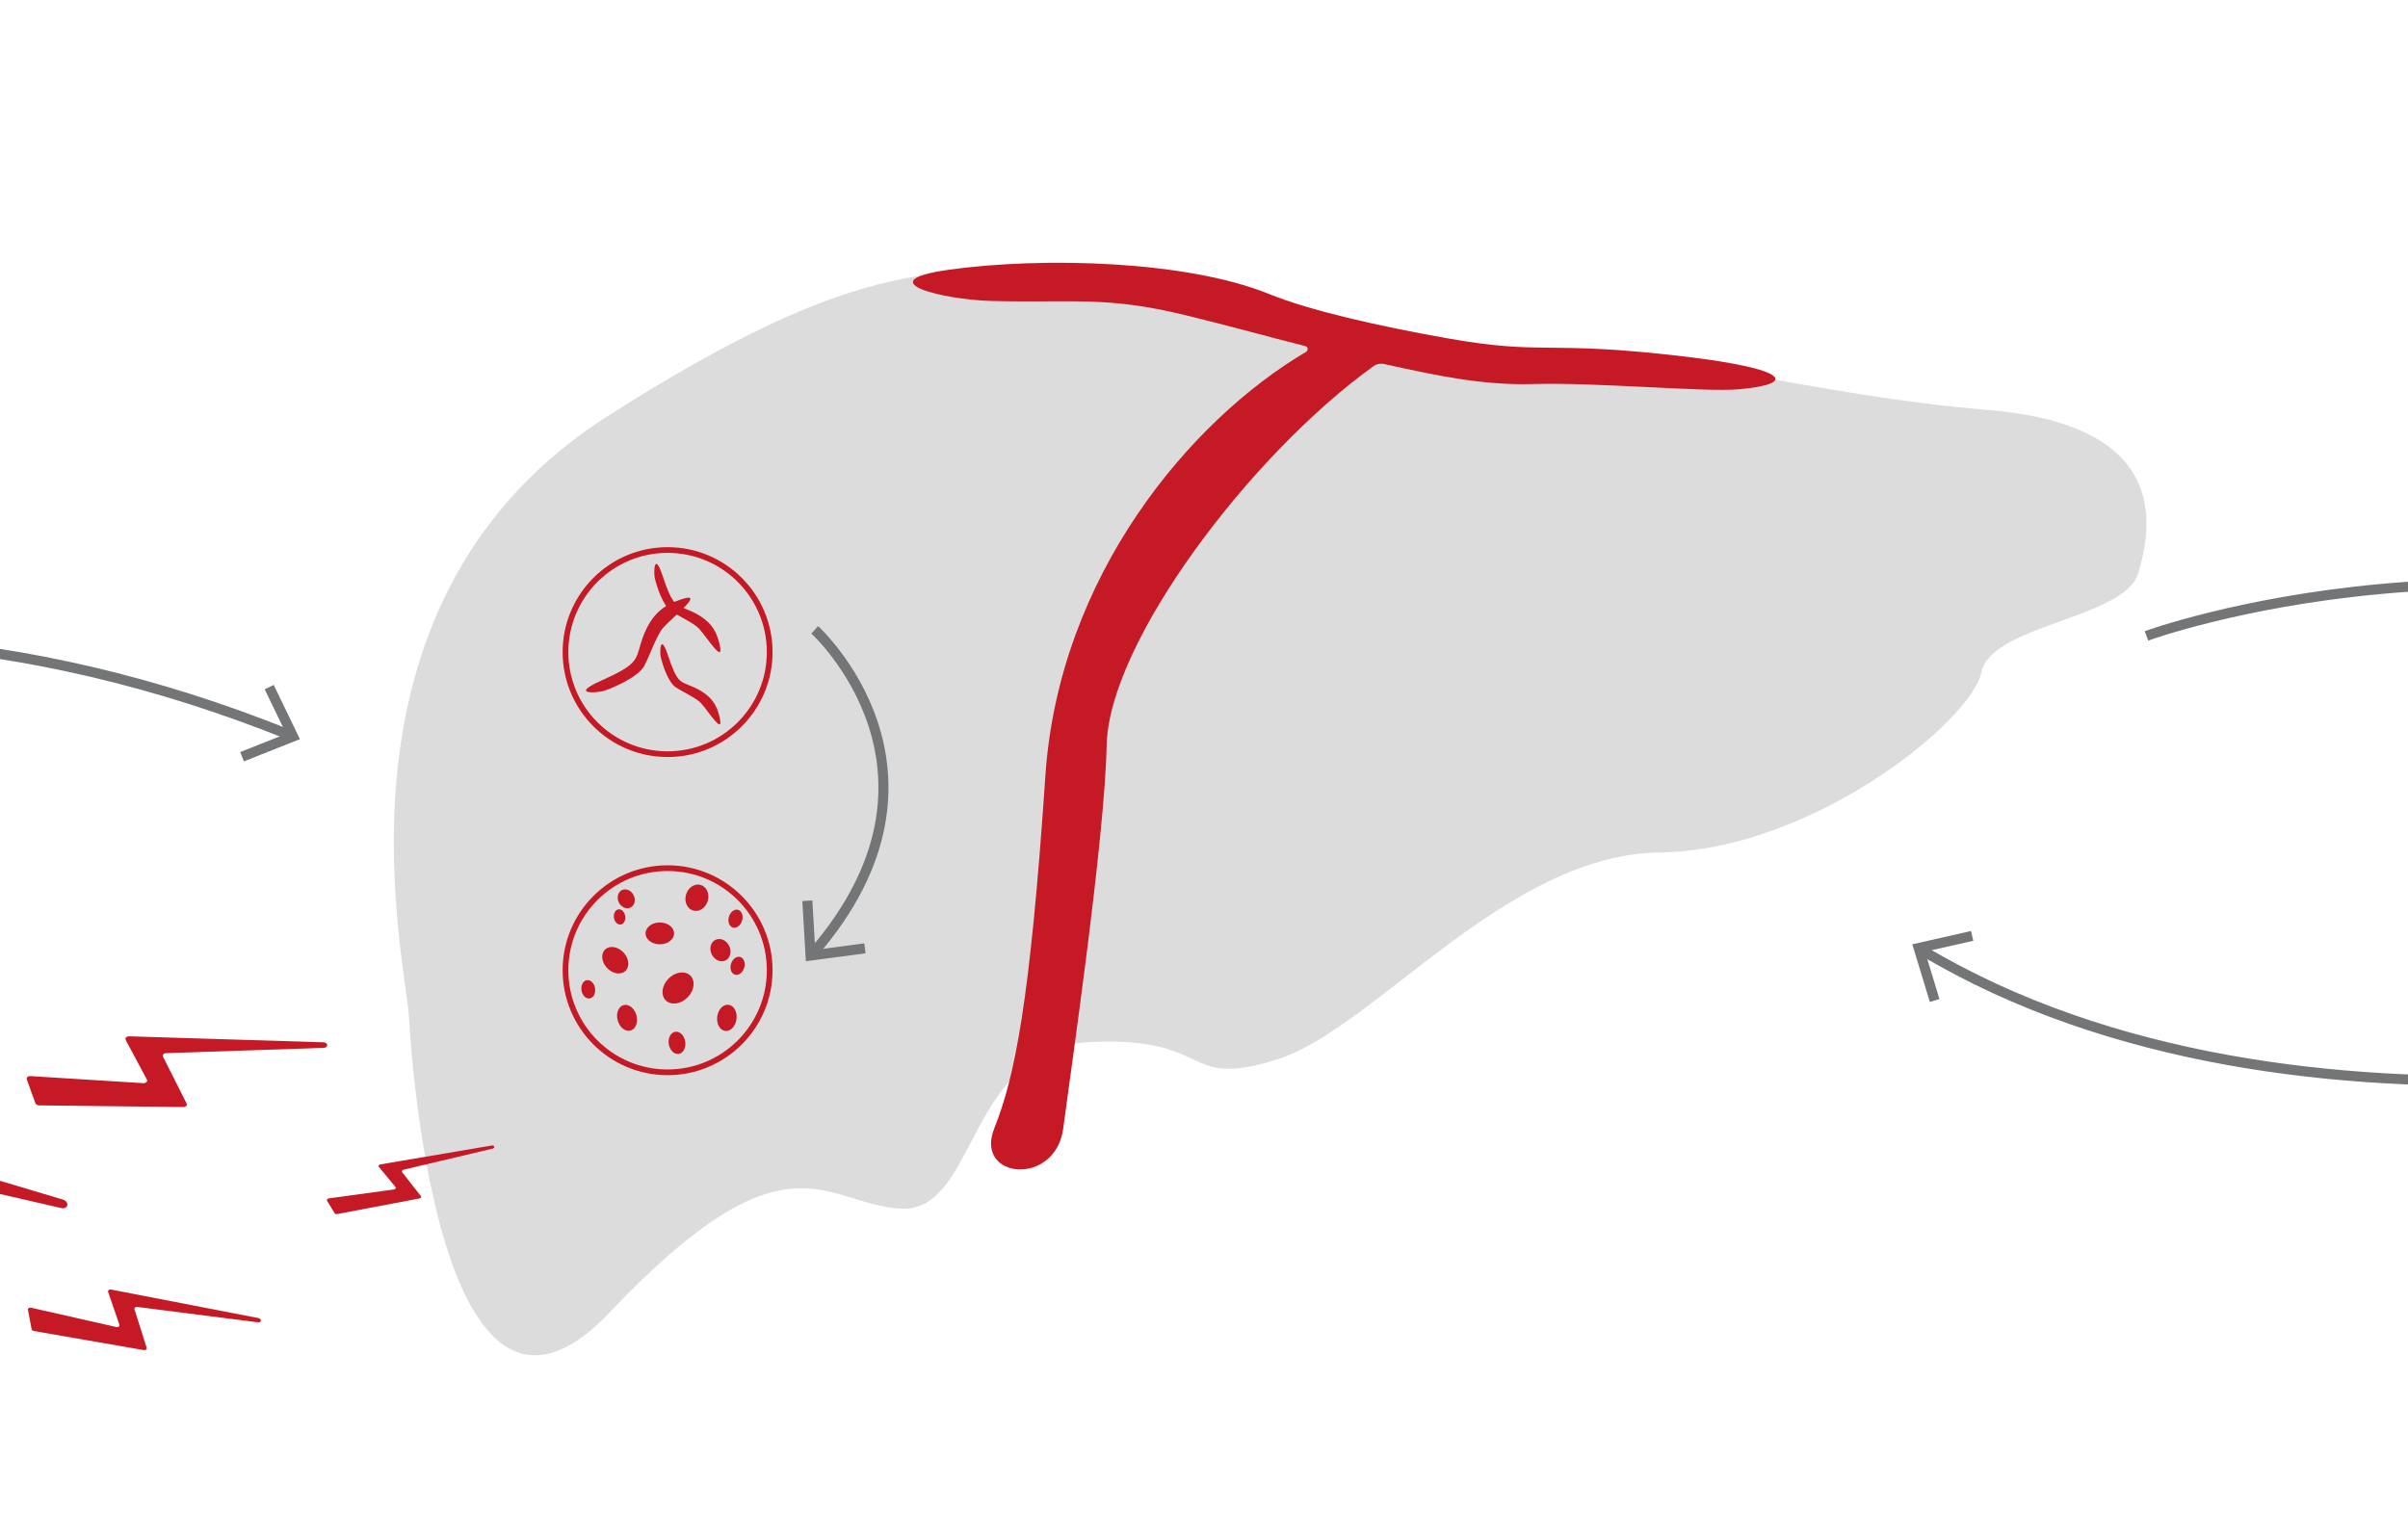 <?xml version="1.0" encoding="UTF-8"?>
<svg xmlns="http://www.w3.org/2000/svg" width="360" height="230" viewBox="0 0 360 230">
  <g id="layer-20">
    <g id="Leber">
      <path d="M61.125,151.803s3.436,72.445,30.066,44.383c26.63-28.062,32.07-16.035,43.524-15.463,11.454.573,9.736-24.053,28.348-24.912,18.612-.859,13.472,7.159,27.925,2.577,14.454-4.581,34.211-30.639,57.119-30.925s46.674-19.758,48.106-26.916c1.432-7.159,21.476-8.018,23.48-14.89,2.004-6.872,4.868-22.048-22.335-24.339-27.203-2.291-45.433-8.686-69.009-8.877-23.576-.191-40.947-10.117-64.618-11.413-22.331-1.222-34.743-3.095-72.827,21.149-42.755,27.218-30.696,79.07-29.78,89.626Z" fill="#dcdcdc" stroke-width="0"/>
      <path d="M251.885,53.315c-21.041-2.502-20.783-.108-35.607-2.748-10.269-1.829-20.366-4.101-26.585-6.62-12.323-4.993-33.79-5.573-47.819-3.616-12.141,1.694-1.01,4.471,6.288,4.666,12.131.324,17.192-.764,28.932,2.1,7.208,1.758,12.316,3.218,18.032,4.645.417.104.502.653.132.871-17.427,10.291-36.96,33.559-38.972,63.397-2.291,33.979-4.582,45.051-7.636,52.687-3.054,7.636,9.163,8.781,10.308,0,1.145-8.781,6.193-43.125,6.49-57.269.323-15.371,21.44-43.41,39.907-56.688.448-.322,1.017-.43,1.556-.312,7.916,1.739,14.711,3.214,22.297,2.994,9.479-.275,25.738,1.24,30.762.784,8.917-.81,7.371-3.053-8.086-4.891Z" fill="#c51926" stroke-width="0"/>
    </g>
    <g id="Zelle_Parasit">
      <path d="M101.548,89.716c-2.005.719-4.324,1.845-5.71,6.381-.819,2.68-.477,3.22-6.04,5.714-4.754,2.131-.417,1.803.571,1.462,1.863-.645,5.128-2.182,5.953-3.718.826-1.536,1.832-4.577,2.834-5.703,1.51-1.696,6.683-5.674,2.392-4.136Z" fill="#c51926" stroke-width="0"/>
      <path d="M107.542,96.196c-.401-1.613-1.094-3.501-4.507-4.933-2.017-.846-2.463-.623-3.963-5.138-1.282-3.858-1.367-.465-1.179.328.355,1.497,1.292,4.152,2.42,4.914,1.128.761,3.41,1.781,4.206,2.647,1.198,1.305,3.882,5.633,3.024,2.181Z" fill="#c51926" stroke-width="0"/>
      <path d="M107.557,107.126c-.365-1.466-.994-3.182-4.096-4.483-1.833-.769-2.238-.566-3.602-4.669-1.165-3.506-1.243-.423-1.072.299.322,1.361,1.174,3.774,2.2,4.465s3.099,1.618,3.822,2.406c1.089,1.186,3.528,5.119,2.748,1.982Z" fill="#c51926" stroke-width="0"/>
      <circle cx="99.806" cy="97.504" r="15.264" fill="none" stroke="#c51926" stroke-miterlimit="10" stroke-width=".855"/>
    </g>
    <g id="Zelle_verändert">
      <circle cx="99.806" cy="145.073" r="15.264" fill="none" stroke="#c51926" stroke-miterlimit="10" stroke-width=".855"/>
      <ellipse cx="98.643" cy="139.564" rx="2.132" ry="1.635" fill="#c51926" stroke-width="0"/>
      <ellipse cx="101.371" cy="147.729" rx="2.609" ry="2" transform="translate(-74.769 114.949) rotate(-45)" fill="#c51926" stroke-width="0"/>
      <ellipse cx="91.984" cy="143.576" rx="1.691" ry="2.206" transform="translate(-73.57 102.748) rotate(-43.5)" fill="#c51926" stroke-width="0"/>
      <ellipse cx="104.189" cy="134.235" rx="1.996" ry="1.691" transform="translate(-54.308 195.5) rotate(-73.316)" fill="#c51926" stroke-width="0"/>
      <ellipse cx="107.712" cy="142.068" rx="1.452" ry="1.713" transform="translate(-51.281 61.405) rotate(-25.931)" fill="#c51926" stroke-width="0"/>
      <ellipse cx="93.622" cy="134.395" rx="1.23" ry="1.452" transform="translate(-49.344 54.471) rotate(-25.931)" fill="#c51926" stroke-width="0"/>
      <ellipse cx="93.744" cy="152.192" rx="1.452" ry="1.973" transform="translate(-36.804 30.096) rotate(-15.285)" fill="#c51926" stroke-width="0"/>
      <ellipse cx="108.668" cy="152.192" rx="1.973" ry="1.452" transform="translate(-56.093 240.651) rotate(-82.703)" fill="#c51926" stroke-width="0"/>
      <ellipse cx="101.212" cy="155.929" rx="1.244" ry="1.675" transform="translate(-22.994 17.615) rotate(-8.937)" fill="#c51926" stroke-width="0"/>
      <ellipse cx="87.946" cy="147.927" rx="1.026" ry="1.381" transform="translate(-21.912 15.457) rotate(-8.937)" fill="#c51926" stroke-width="0"/>
      <ellipse cx="92.628" cy="137.107" rx=".852" ry="1.146" transform="translate(-20.174 16.053) rotate(-8.937)" fill="#c51926" stroke-width="0"/>
      <ellipse cx="109.957" cy="137.367" rx="1.381" ry="1.026" transform="translate(-53.195 203.257) rotate(-73.316)" fill="#c51926" stroke-width="0"/>
      <ellipse cx="110.272" cy="144.416" rx="1.381" ry="1.026" transform="translate(-59.723 208.584) rotate(-73.316)" fill="#c51926" stroke-width="0"/>
    </g>
    <g id="Pfeil">
      <g>
        <path d="M121.803,94.175s23.278,21.178-.245,48.331" fill="none" stroke="#747576" stroke-miterlimit="10" stroke-width="1.5"/>
        <polygon points="119.95 134.728 121.449 134.639 121.878 142.023 129.211 141.055 129.406 142.544 120.475 143.72 119.95 134.728" fill="#747576" stroke-width="0"/>
      </g>
    </g>
    <g id="Pfeil-2" data-name="Pfeil">
      <path d="M320.901,95.082s55.154-20.257,115.125,4.599" fill="none" stroke="#747576" stroke-miterlimit="10" stroke-width="1.5"/>
    </g>
    <g id="Pfeil-3" data-name="Pfeil">
      <g>
        <path d="M-97.18,111.444s58.498-34.599,140.51-1.538" fill="none" stroke="#747576" stroke-miterlimit="10" stroke-width="1.5"/>
        <polygon points="36.465 113.842 35.911 112.447 42.787 109.723 39.568 103.063 40.92 102.411 44.839 110.523 36.465 113.842" fill="#747576" stroke-width="0"/>
      </g>
    </g>
    <g id="Pfeil-4" data-name="Pfeil">
      <g>
        <path d="M426.135,155.372s-82.033,20.694-138.855-13.328" fill="none" stroke="#747576" stroke-miterlimit="10" stroke-width="1.5"/>
        <polygon points="294.675 139.205 295.009 140.669 287.795 142.303 289.952 149.378 288.515 149.815 285.891 141.197 294.675 139.205" fill="#747576" stroke-width="0"/>
      </g>
    </g>
  </g>
  <g id="layer-10">
    <g id="Erreger">
      <path d="M-59.442,175.834l-.517-5.884c-.04-.451.48-.721,1.033-.537l25.106,8.375c.594.198,1.135-.129,1.02-.617l-2.407-10.212c-.116-.491.43-.818,1.026-.615l43.61,13.028c1.015.345.765,1.492-.275,1.262l-36.013-8.271c-.551-.122-1,.193-.907.635l2.518,11.968c.097.463-.396.779-.967.62l-32.523-9.04c-.386-.107-.678-.402-.705-.713Z" fill="#c51926" stroke-width="0"/>
      <path d="M5.29,164.952l-1.284-3.548c-.098-.272.178-.524.55-.5l16.871,1.056c.399.025.679-.266.528-.548l-3.16-5.909c-.152-.284.132-.575.533-.548l29.057.896c.683.047.717.796.037.824l-23.588.796c-.36.015-.586.283-.456.541l3.516,6.976c.136.27-.117.546-.495.541l-21.559-.251c-.256-.003-.484-.137-.552-.325Z" fill="#c51926" stroke-width="0"/>
      <path d="M4.72,198.709l-.541-2.859c-.041-.219.2-.377.48-.313l12.714,2.88c.301.068.55-.119.47-.352l-1.678-4.888c-.081-.235.171-.422.473-.351l22.011,4.259c.514.12.448.694-.073.632l-18.055-2.298c-.276-.033-.481.143-.414.356l1.818,5.743c.07.222-.156.401-.444.351l-16.382-2.845c-.194-.034-.352-.164-.38-.315Z" fill="#c51926" stroke-width="0"/>
      <path d="M50.032,181.412l-1.139-1.874c-.087-.144.041-.319.256-.348l9.734-1.336c.23-.032.357-.229.238-.373l-2.479-3.004c-.119-.144.009-.343.241-.373l16.659-2.827c.394-.052.5.371.116.465l-13.348,3.163c-.203.05-.301.228-.198.36l2.805,3.571c.108.138-.004.324-.22.365l-12.312,2.333c-.146.028-.292-.023-.352-.121Z" fill="#c51926" stroke-width="0"/>
    </g>
  </g>
</svg>